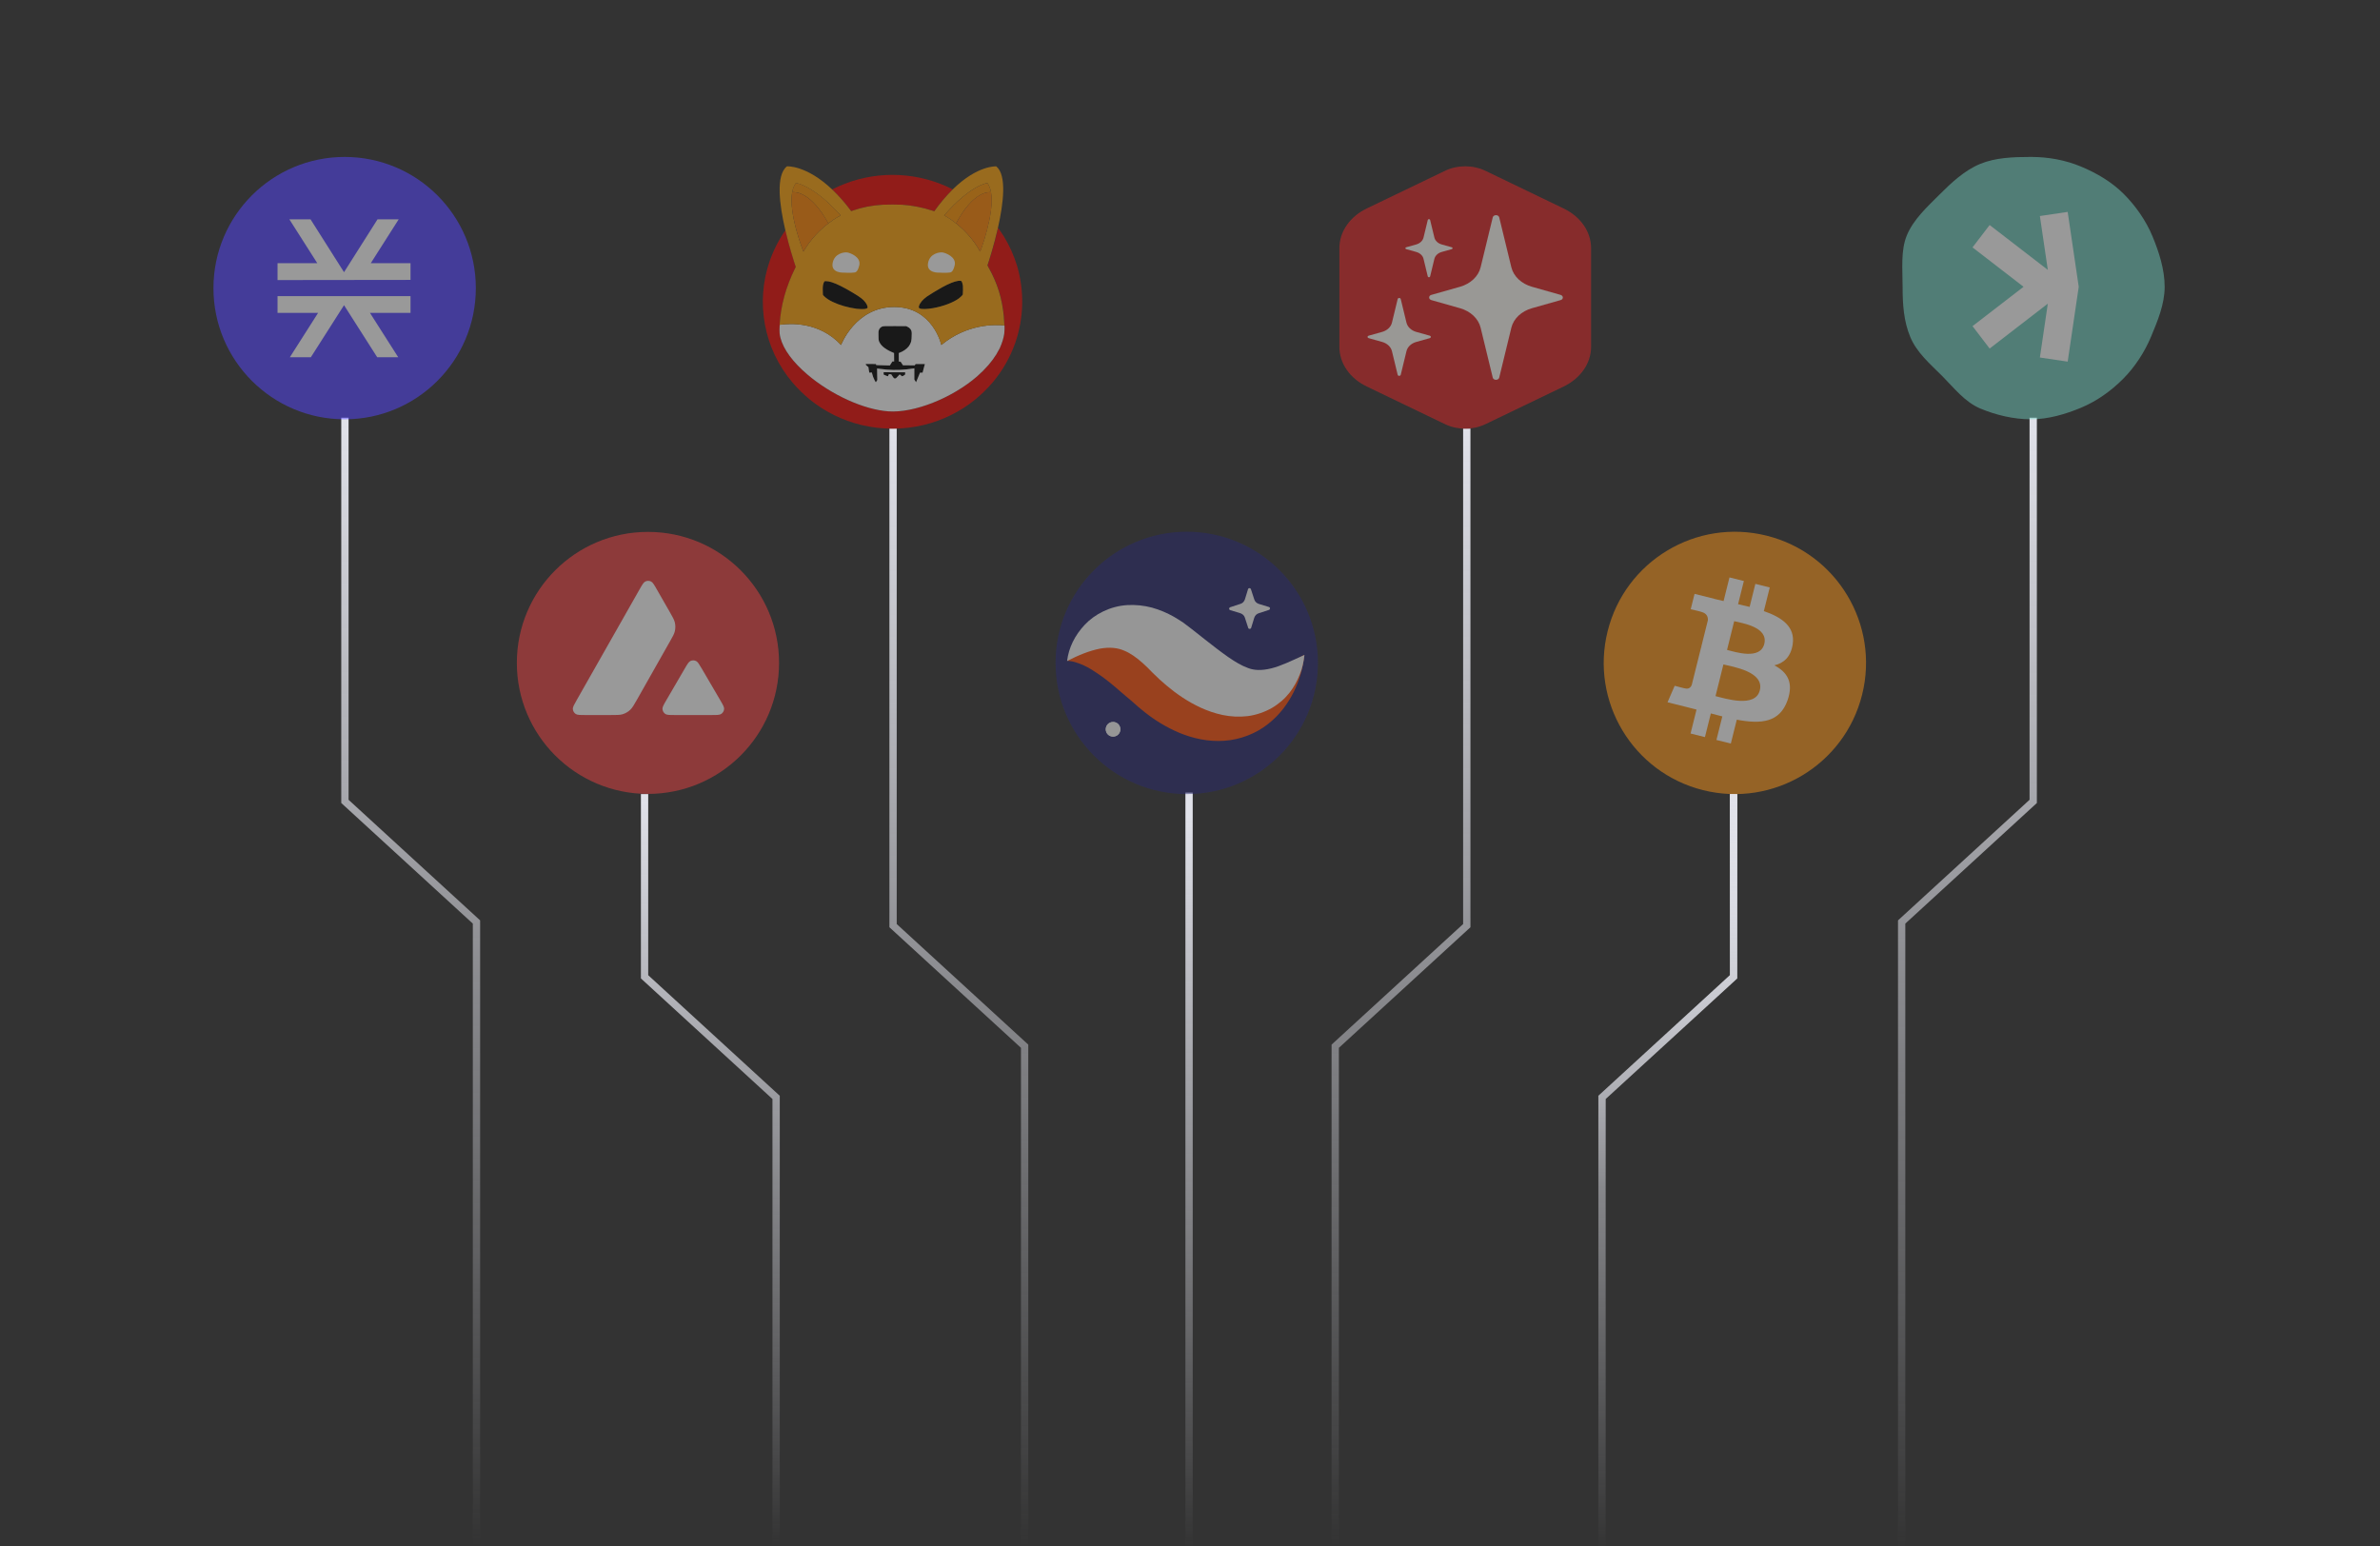 <svg xmlns="http://www.w3.org/2000/svg" fill="none" viewBox="0 0 508 330" height="330" width="508">
<rect x="0" y="0" width="508" height="330" fill="#333333" stroke="none"/>
<g clip-path="url(#clip0_3273_1655)">
<path stroke-width="1.56" stroke="url(#paint0_linear_3273_1655)" d="M313.078 91.5L313.078 197.58L284.998 223.32L284.998 330.12"></path>
<path stroke-width="1.56" stroke="url(#paint1_linear_3273_1655)" d="M370.023 169.5L370.023 208.5L341.943 234.24L341.943 254.52"></path>
<path stroke-width="1.56" stroke="url(#paint2_linear_3273_1655)" d="M370.023 169.5L370.023 208.5L341.943 234.24L341.943 331.32"></path>
<path stroke-width="1.56" stroke="url(#paint3_linear_3273_1655)" d="M433.98 89.16L433.98 171.06L405.9 196.8L405.9 330.54"></path>
<path stroke-width="1.56" stroke="url(#paint4_linear_3273_1655)" d="M73.621 89.16L73.621 171.06L101.701 196.8L101.701 330.06"></path>
<path stroke-width="1.56" stroke="url(#paint5_linear_3273_1655)" d="M137.578 169.5L137.578 208.5L165.658 234.24L165.658 330.12"></path>
<path stroke-width="1.56" stroke="url(#paint6_linear_3273_1655)" d="M190.621 91.5L190.621 197.58L218.701 223.32L218.701 330.12"></path>
<path stroke-width="1.56" stroke="url(#paint7_linear_3273_1655)" d="M253.801 169.18L253.801 330.54"></path>
<g clip-path="url(#clip1_3273_1655)" opacity="0.5">
<path fill="#5546FF" d="M73.563 89.5C89.027 89.5 101.563 76.964 101.563 61.5C101.563 46.036 89.027 33.5 73.563 33.5C58.099 33.5 45.562 46.036 45.562 61.5C45.562 76.964 58.099 89.5 73.563 89.5Z"></path>
<path fill="white" d="M84.996 76.251L78.968 66.79H87.624V63.215H59.238V66.79H67.894L61.867 76.251H66.352L73.431 65.143L80.51 76.251H84.996ZM87.624 59.746V56.171H79.143L85.101 46.815H80.58L73.431 58.099L66.282 46.815H61.761L67.719 56.171H59.238V59.781L87.624 59.746Z"></path>
</g>
<g opacity="0.5">
<path fill="#F00500" d="M203.354 40.428C201.913 41.868 200.593 43.43 199.42 45.095L199.049 44.974C196.909 44.276 194.692 43.844 192.457 43.698C191.784 43.646 189.274 43.646 188.454 43.698C185.978 43.861 184.08 44.233 181.923 44.983C181.836 45.018 181.759 45.044 181.681 45.069C180.464 43.413 179.11 41.86 177.617 40.436C184.778 36.769 193.156 36.329 200.654 39.22C201.456 39.522 202.241 39.875 203.009 40.255L203.354 40.428Z"></path>
<path fill="#F00500" d="M216.708 73.153C215.621 76.25 213.991 79.123 211.877 81.625C210.729 82.971 209.461 84.205 208.098 85.327C204.905 87.898 201.178 89.736 197.201 90.702C192.8 91.763 188.21 91.763 183.81 90.702C179.824 89.736 176.105 87.898 172.913 85.327C171.55 84.205 170.281 82.971 169.134 81.625C163.051 74.438 161.205 64.568 164.302 55.673C164.889 54.025 165.622 52.437 166.502 50.928C166.908 50.237 167.408 49.461 167.65 49.142C168.478 52.705 169.496 55.837 169.876 56.967C169.85 57.027 169.815 57.096 169.781 57.157C167.771 61.229 166.684 65.155 166.425 69.331C166.425 69.382 166.416 69.443 166.416 69.495C166.347 70.746 166.382 71.341 166.589 72.126C167.236 74.585 169.229 77.294 172.352 79.951C177.468 84.3 184.405 87.441 189.66 87.803C195.139 88.174 203.223 84.973 208.607 80.297C209.452 79.546 210.246 78.752 210.988 77.907C211.523 77.285 212.317 76.216 212.256 76.216C212.239 76.216 212.256 76.198 212.291 76.181C212.317 76.164 212.343 76.138 212.325 76.121C212.317 76.112 212.334 76.086 212.36 76.078C212.386 76.069 212.403 76.052 212.394 76.034C212.386 76.017 212.394 76 212.429 75.991C212.455 75.983 212.463 75.957 212.455 75.94C212.446 75.922 212.455 75.905 212.472 75.905C212.489 75.905 212.507 75.879 212.507 75.862C212.507 75.845 212.524 75.819 212.541 75.819C212.558 75.819 212.576 75.802 212.576 75.784C212.601 75.715 212.645 75.646 212.688 75.586C212.817 75.387 213.335 74.464 213.404 74.309C213.896 73.196 214.206 72.204 214.353 71.212C214.422 70.737 214.465 69.866 214.431 69.659C214.422 69.624 214.422 69.564 214.413 69.469C214.396 69.296 214.387 69.037 214.37 68.778C214.353 68.39 214.318 67.847 214.293 67.579C213.922 63.662 212.921 60.461 211.023 57.071C210.945 56.941 210.876 56.812 210.833 56.708C210.815 56.682 210.807 56.656 210.798 56.639C211.066 55.837 212.161 52.48 213.033 48.641L213.05 48.658L213.18 48.831C213.404 49.133 213.999 50.03 214.267 50.462C215.483 52.446 216.432 54.577 217.105 56.803C218.667 62.161 218.538 67.873 216.708 73.153Z"></path>
<path fill="black" d="M205.509 62.845C205.483 62.983 205.077 63.397 204.672 63.699C203.481 64.57 201.35 65.381 199.185 65.77C197.951 65.994 196.717 66.028 196.346 65.847C196.104 65.727 196.07 65.632 196.156 65.321C196.337 64.674 196.924 63.966 197.839 63.302C198.305 62.966 200.194 61.818 201.074 61.335C202.524 60.541 203.697 60.067 204.491 59.955C204.741 59.92 205.043 59.911 205.138 59.955C205.293 60.015 205.466 60.472 205.535 61.024C205.569 61.318 205.552 62.612 205.509 62.845Z"></path>
<path fill="black" d="M185.178 65.697C185.126 65.8 184.868 65.912 184.574 65.955C184.281 65.999 183.384 65.973 182.875 65.912C181.045 65.671 179.104 65.11 177.689 64.42C176.895 64.031 176.326 63.643 175.903 63.22L175.662 62.97L175.636 62.642C175.593 62.073 175.601 61.175 175.67 60.856C175.713 60.589 175.808 60.33 175.938 60.097C176.007 60.011 176.007 60.011 176.317 60.011C176.697 60.011 177.016 60.071 177.534 60.235C178.595 60.563 180.174 61.357 182.098 62.513C183.686 63.462 184.281 63.928 184.738 64.566C185.049 64.963 185.256 65.524 185.178 65.697Z"></path>
<path fill="black" d="M197.401 77.706C197.401 77.732 197.298 78.146 197.169 78.638C197.039 79.13 196.936 79.526 196.936 79.544C196.841 79.552 196.754 79.561 196.659 79.552H196.383L196.004 80.45C195.797 80.942 195.607 81.399 195.581 81.468L195.529 81.589L195.348 81.295L195.167 81.002V78.612L195.098 78.629C194.951 78.664 193.907 78.802 193.45 78.845C191.56 79.035 189.662 78.992 187.781 78.724C187.479 78.681 187.221 78.647 187.212 78.655C187.203 78.664 187.212 79.216 187.229 79.897L187.255 81.123L187.108 81.347C187.031 81.468 186.953 81.571 186.953 81.58C186.927 81.606 186.841 81.468 186.642 81.071C186.427 80.657 186.271 80.217 186.159 79.76L186.099 79.509L185.831 79.526L185.564 79.552L185.495 79.233C185.46 79.061 185.417 78.793 185.4 78.647L185.374 78.37L185.15 78.172C185.02 78.06 184.891 77.948 184.865 77.93C184.822 77.896 184.805 77.835 184.805 77.784V77.68L185.883 77.689L186.962 77.697L186.996 77.81L187.031 77.922L187.402 77.939C187.609 77.948 188.264 77.965 188.851 77.982L189.93 78.008L190.206 77.577L190.491 77.145H190.853L190.844 76.248L190.836 75.351L190.361 75.144C188.834 74.471 187.937 73.703 187.6 72.771C187.531 72.581 187.531 72.512 187.514 71.649C187.505 70.795 187.505 70.718 187.566 70.528C187.686 70.096 188.023 69.76 188.454 69.648C188.601 69.605 188.989 69.605 191.025 69.605L193.424 69.613L193.691 69.743C194.011 69.898 194.157 70.01 194.339 70.252C194.546 70.528 194.606 70.743 194.606 71.27C194.606 72.02 194.554 72.667 194.477 72.926C194.364 73.28 194.192 73.616 193.976 73.918C193.545 74.471 192.76 75.023 192.044 75.273L191.836 75.351L191.845 76.257L191.854 77.162L192.044 77.18L192.233 77.197L192.492 77.585L192.742 77.974H193.899C194.537 77.974 195.098 77.982 195.15 77.991C195.236 78.008 195.253 77.999 195.339 77.853L195.443 77.697H196.435C197.177 77.663 197.401 77.68 197.401 77.706Z"></path>
<path fill="black" d="M192.846 80.182C192.682 80.277 192.57 80.32 192.544 80.303C192.518 80.294 192.397 80.191 192.268 80.096L192.035 79.906L191.793 80.165C191.267 80.734 191.25 80.76 191.094 80.769C190.853 80.794 190.801 80.751 190.508 80.311C190.352 80.087 190.231 79.897 190.231 79.897C190.231 79.897 190.119 79.88 189.99 79.871L189.748 79.845L189.636 80.078L189.524 80.311L189.325 80.251C189.17 80.199 189.015 80.139 188.868 80.07L188.609 79.94V79.448L190.904 79.457L193.199 79.466L193.208 79.699C193.217 79.975 193.225 79.966 192.846 80.182Z"></path>
<path fill="white" d="M214.412 69.66C214.404 69.626 214.404 69.565 214.395 69.471C212.324 69.246 206.414 69.108 200.927 73.638C200.927 73.638 199.158 65.528 190.875 65.528C182.593 65.528 179.521 73.638 179.521 73.638C174.879 68.642 168.667 69.005 166.424 69.332C166.424 69.384 166.415 69.445 166.415 69.496C166.346 70.747 166.381 71.343 166.588 72.128C167.235 74.587 169.228 77.296 172.351 79.953C177.468 84.302 184.404 87.442 189.659 87.805C195.138 88.176 203.222 84.975 208.606 80.298C209.451 79.548 210.245 78.754 210.987 77.909C211.522 77.287 212.316 76.218 212.255 76.218C212.238 76.218 212.255 76.2 212.29 76.183C212.316 76.166 212.342 76.14 212.324 76.123C212.316 76.114 212.333 76.088 212.359 76.079C212.385 76.071 212.402 76.053 212.393 76.036C212.385 76.019 212.393 76.002 212.428 75.993C212.454 75.984 212.462 75.959 212.454 75.941C212.445 75.924 212.454 75.907 212.471 75.907C212.488 75.907 212.506 75.881 212.506 75.864C212.506 75.847 212.523 75.821 212.54 75.821C212.557 75.821 212.575 75.803 212.575 75.786C212.601 75.717 212.644 75.648 212.687 75.588C212.816 75.389 213.334 74.466 213.403 74.311C213.895 73.198 214.205 72.206 214.352 71.213C214.404 70.739 214.447 69.867 214.412 69.66ZM192.843 80.186C192.679 80.281 192.566 80.324 192.541 80.307C192.515 80.298 192.394 80.195 192.264 80.1L192.032 79.91L191.79 80.169C191.264 80.739 191.246 80.764 191.091 80.773C190.849 80.799 190.798 80.756 190.504 80.316C190.349 80.091 190.228 79.901 190.228 79.901C190.228 79.901 190.116 79.884 189.987 79.876L189.745 79.85L189.633 80.083L189.521 80.316L189.322 80.255C189.167 80.204 189.012 80.143 188.865 80.074L188.606 79.945V79.453L190.901 79.462L193.196 79.47L193.205 79.703C193.214 79.979 193.222 79.971 192.843 80.186ZM197.157 78.633C197.027 79.125 196.924 79.522 196.924 79.539C196.829 79.548 196.742 79.556 196.647 79.548H196.371L196 80.454C195.793 80.945 195.603 81.403 195.578 81.472L195.526 81.593L195.345 81.299L195.163 81.006V78.616L195.094 78.633C194.948 78.668 193.904 78.806 193.446 78.849C191.557 79.039 189.659 78.996 187.778 78.728C187.476 78.685 187.217 78.65 187.208 78.659C187.2 78.668 187.208 79.22 187.226 79.901L187.252 81.127L187.105 81.351C187.027 81.472 186.95 81.575 186.95 81.584C186.924 81.61 186.837 81.472 186.639 81.075C186.423 80.661 186.268 80.221 186.156 79.763L186.095 79.513L185.828 79.531L185.561 79.556L185.492 79.237C185.457 79.065 185.414 78.797 185.397 78.65L185.371 78.374L185.146 78.176C185.017 78.064 184.888 77.952 184.862 77.934C184.819 77.9 184.801 77.84 184.801 77.788V77.684L185.88 77.693L186.958 77.701L186.993 77.814L187.027 77.926L187.398 77.943C187.605 77.952 188.261 77.969 188.848 77.986L189.926 78.012L190.202 77.581L190.487 77.149H190.849L190.841 76.252L190.832 75.355L190.358 75.148C188.831 74.475 187.933 73.707 187.597 72.775C187.528 72.585 187.528 72.516 187.51 71.653C187.502 70.799 187.502 70.722 187.562 70.532C187.683 70.1 188.02 69.764 188.451 69.652C188.598 69.609 188.986 69.609 191.022 69.609L193.421 69.617L193.688 69.747C194.007 69.902 194.154 70.014 194.335 70.256C194.542 70.532 194.603 70.747 194.603 71.274C194.603 72.024 194.551 72.671 194.473 72.93C194.361 73.284 194.188 73.621 193.973 73.922C193.541 74.475 192.756 75.027 192.04 75.277L191.833 75.355L191.842 76.261L191.85 77.166L192.04 77.184L192.23 77.201L192.489 77.589L192.739 77.978H193.895C194.534 77.978 195.094 77.986 195.146 77.995C195.232 78.012 195.25 78.003 195.336 77.857L195.44 77.701H196.432C197.2 77.701 197.424 77.71 197.424 77.736C197.398 77.727 197.286 78.15 197.157 78.633Z"></path>
<path fill="#FFA409" d="M214.339 68.781C214.322 68.392 214.287 67.849 214.262 67.582C213.891 63.664 212.89 60.464 210.992 57.073C210.914 56.943 210.845 56.814 210.802 56.71C210.785 56.685 210.776 56.659 210.767 56.641C211.035 55.839 212.13 52.483 213.002 48.643C214.184 43.432 214.935 37.341 212.64 35.512C212.64 35.512 208.671 35.218 203.356 40.43C201.915 41.871 200.595 43.432 199.422 45.097L199.051 44.977C196.911 44.278 194.693 43.846 192.459 43.7C191.786 43.648 189.275 43.648 188.455 43.7C185.979 43.864 184.081 44.235 181.924 44.985C181.838 45.02 181.76 45.046 181.682 45.072C180.466 43.415 179.111 41.862 177.619 40.438C172.088 35.201 167.973 35.503 167.973 35.503C165.54 37.393 166.368 43.76 167.628 49.144C168.456 52.707 169.474 55.839 169.854 56.969C169.828 57.03 169.793 57.099 169.759 57.159C167.748 61.231 166.661 65.157 166.402 69.333C168.654 69.005 174.858 68.634 179.508 73.638C179.508 73.638 182.58 65.528 190.863 65.528C199.145 65.528 200.914 73.638 200.914 73.638C206.402 69.109 212.312 69.255 214.382 69.471C214.374 69.298 214.356 69.04 214.339 68.781ZM171.484 53.717C171.484 53.717 168.257 45.65 169.086 41.042C169.224 40.266 169.483 39.584 169.888 39.066C169.888 39.066 173.546 39.429 179.448 45.986C179.448 45.986 178.326 46.53 176.825 47.686C176.825 47.686 176.816 47.694 176.808 47.694C175.177 48.945 173.089 50.93 171.484 53.717ZM185.177 65.701C185.125 65.804 184.866 65.916 184.573 65.96C184.279 66.003 183.382 65.977 182.873 65.916C181.044 65.675 179.103 65.114 177.688 64.424C176.894 64.035 176.324 63.647 175.902 63.224L175.66 62.974L175.634 62.646C175.591 62.077 175.6 61.18 175.669 60.86C175.712 60.593 175.807 60.334 175.936 60.101C176.005 60.015 176.005 60.015 176.316 60.015C176.695 60.015 177.015 60.075 177.532 60.239C178.594 60.567 180.173 61.361 182.097 62.517C183.684 63.466 184.279 63.932 184.737 64.57C185.047 64.967 185.254 65.528 185.177 65.701ZM205.504 62.845C205.478 62.983 205.073 63.397 204.667 63.699C203.477 64.57 201.346 65.381 199.18 65.77C197.946 65.994 196.712 66.028 196.341 65.847C196.1 65.727 196.065 65.632 196.152 65.321C196.333 64.674 196.919 63.966 197.834 63.302C198.3 62.966 200.189 61.818 201.069 61.335C202.519 60.541 203.692 60.067 204.486 59.955C204.736 59.92 205.038 59.911 205.133 59.955C205.289 60.015 205.461 60.472 205.53 61.024C205.565 61.318 205.547 62.612 205.504 62.845ZM204.072 47.686L204.055 47.677C202.605 46.521 201.518 45.977 201.518 45.977C207.221 39.42 210.75 39.058 210.75 39.058C211.138 39.584 211.388 40.257 211.527 41.034C212.329 45.641 209.214 53.717 209.214 53.717C207.911 51.396 206.16 49.342 204.072 47.686Z"></path>
<path fill="#FF9300" d="M211.537 41.036C210.864 40.95 207.68 40.932 204.073 47.688L204.056 47.679C202.607 46.523 201.52 45.98 201.52 45.98C207.223 39.422 210.751 39.06 210.751 39.06C211.148 39.586 211.399 40.259 211.537 41.036Z"></path>
<path fill="#FF8300" d="M209.225 53.717C207.914 51.388 206.171 49.343 204.074 47.687C207.681 40.931 210.856 40.948 211.537 41.035C212.34 45.65 209.225 53.717 209.225 53.717Z"></path>
<path fill="#FF8300" d="M211.665 41.06C211.621 41.052 211.578 41.043 211.535 41.034L211.665 41.06Z"></path>
<path fill="#FF9300" d="M179.449 45.974C179.449 45.974 178.327 46.517 176.826 47.674C176.826 47.674 176.817 47.682 176.809 47.682C173.073 40.918 169.786 40.944 169.078 41.03C169.216 40.254 169.475 39.572 169.881 39.054C169.889 39.054 173.547 39.417 179.449 45.974Z"></path>
<path fill="#FF8300" d="M176.816 47.685C175.177 48.945 173.089 50.921 171.484 53.716C171.484 53.716 168.257 45.649 169.085 41.033C169.784 40.947 173.08 40.93 176.816 47.685Z"></path>
<path fill="#FF8300" d="M169.087 41.032C169.044 41.041 168.992 41.05 168.949 41.058L169.087 41.032Z"></path>
<path fill="white" d="M200.493 58.194C200.493 58.194 197.732 58.367 198.077 56.21C198.422 54.053 200.579 53.794 201.183 53.88C201.787 53.967 204.203 54.83 203.771 56.641C203.34 58.453 202.736 58.108 202.391 58.194C202.046 58.281 200.493 58.194 200.493 58.194Z"></path>
<path fill="white" d="M180.129 58.194C180.129 58.194 177.368 58.367 177.713 56.21C178.059 54.053 180.216 53.794 180.82 53.88C181.423 53.967 183.839 54.83 183.408 56.641C182.976 58.453 182.373 58.108 182.027 58.194C181.682 58.281 180.129 58.194 180.129 58.194Z"></path>
</g>
<g clip-path="url(#clip2_3273_1655)" opacity="0.5">
<path fill="#DC2626" d="M285.887 52.955V74.053C285.887 77.546 288.124 80.768 291.741 82.504L308.42 90.531C311.101 91.822 314.392 91.822 317.072 90.531L333.751 82.504C337.368 80.757 339.606 77.535 339.606 74.053V52.955C339.606 49.462 337.368 46.24 333.751 44.505L317.072 36.467C314.392 35.176 311.101 35.176 308.42 36.467L291.741 44.494C288.124 46.24 285.887 49.462 285.887 52.955Z"></path>
<path fill="#FFFDF7" d="M333.115 62.947L326.987 61.211C324.736 60.571 323.058 58.987 322.59 57.046L320.001 46.393C319.936 46.122 319.65 45.927 319.311 45.927C318.973 45.927 318.687 46.122 318.622 46.393L316.033 57.046C315.564 58.987 313.886 60.571 311.635 61.211L305.507 62.947C305.221 63.023 305.039 63.251 305.039 63.5C305.039 63.749 305.234 63.966 305.507 64.053L311.635 65.789C313.886 66.429 315.564 68.013 316.033 69.954L318.622 80.606C318.687 80.877 318.973 81.073 319.311 81.073C319.65 81.073 319.936 80.877 320.001 80.606L322.59 69.954C323.058 68.013 324.736 66.429 326.987 65.789L333.115 64.053C333.401 63.977 333.583 63.749 333.583 63.5C333.583 63.251 333.388 63.033 333.115 62.947Z"></path>
<path fill="#FFFDF7" d="M300.138 53.175L302.298 53.782C303.091 54.01 303.69 54.563 303.846 55.257L304.756 59.021C304.782 59.119 304.887 59.184 305.004 59.184C305.121 59.184 305.225 59.119 305.251 59.021L306.162 55.257C306.331 54.574 306.916 54.01 307.723 53.782L309.883 53.175C309.987 53.142 310.052 53.066 310.052 52.979C310.052 52.892 309.987 52.816 309.883 52.784L307.723 52.176C306.929 51.949 306.331 51.395 306.162 50.701L305.251 46.937C305.225 46.84 305.121 46.774 305.004 46.774C304.887 46.774 304.782 46.84 304.756 46.937L303.846 50.701C303.677 51.385 303.091 51.949 302.298 52.176L300.138 52.784C300.034 52.816 299.969 52.892 299.969 52.979C299.969 53.066 300.034 53.142 300.138 53.175Z"></path>
<path fill="#FFFDF7" d="M305.186 71.655L302.285 70.842C301.218 70.538 300.424 69.79 300.203 68.867L298.98 63.823C298.954 63.693 298.811 63.606 298.655 63.606C298.499 63.606 298.355 63.693 298.329 63.823L297.106 68.867C296.885 69.79 296.092 70.538 295.025 70.842L292.124 71.655C291.993 71.688 291.902 71.796 291.902 71.916C291.902 72.035 291.993 72.143 292.124 72.176L295.025 72.99C296.092 73.293 296.885 74.042 297.106 74.964L298.329 80.008C298.355 80.138 298.499 80.225 298.655 80.225C298.811 80.225 298.941 80.127 298.98 80.008L300.203 74.964C300.424 74.042 301.218 73.293 302.285 72.99L305.186 72.176C305.316 72.143 305.407 72.035 305.407 71.916C305.407 71.796 305.316 71.688 305.186 71.655Z"></path>
</g>
<g clip-path="url(#clip3_3273_1655)" opacity="0.5">
<path fill="#6FC7BA" d="M462.036 61.217C462.036 64.966 460.49 68.59 459.135 71.854C457.78 75.119 455.684 78.347 453.142 80.893C450.6 83.439 447.546 85.632 444.176 87.034C440.923 88.383 437.246 89.499 433.502 89.499C429.759 89.499 426 88.574 422.748 87.224C419.371 85.823 417.063 82.778 414.521 80.225C411.979 77.68 409.129 75.288 407.73 71.906C406.331 68.524 406.104 64.966 406.104 61.217C406.104 57.468 405.664 53.491 407.012 50.227C408.411 46.844 411.364 44.145 413.913 41.599C416.455 39.053 419.275 36.39 422.653 34.989C425.905 33.639 429.759 33.499 433.502 33.499C437.246 33.499 440.872 34.182 444.124 35.532C447.502 36.933 450.754 38.84 453.296 41.394C455.838 43.939 458.043 47.079 459.443 50.454C460.791 53.711 462.036 57.468 462.036 61.217Z"></path>
<path fill="white" d="M435.404 76.313L441.338 77.194L443.697 61.215L441.338 45.229L435.404 46.109L437.096 57.605L424.679 48.031L421.023 52.807L431.917 61.215L421.023 69.615L424.679 74.398L437.096 64.817L435.404 76.313Z"></path>
</g>
<g clip-path="url(#clip4_3273_1655)" opacity="0.5">
<path fill="white" d="M155.573 123.106H120.996V154.531H155.573V123.106Z"></path>
<path fill="#E84142" d="M166.284 141.497C166.284 156.941 153.756 169.46 138.302 169.46C122.848 169.46 110.32 156.941 110.32 141.497C110.32 126.054 122.848 113.535 138.302 113.535C153.756 113.535 166.284 126.054 166.284 141.497ZM130.373 152.625H124.942C123.801 152.625 123.238 152.625 122.894 152.406C122.523 152.165 122.296 151.767 122.268 151.327C122.248 150.922 122.53 150.427 123.093 149.438L136.502 125.819C137.072 124.817 137.361 124.315 137.725 124.13C138.117 123.93 138.585 123.93 138.976 124.13C139.341 124.315 139.629 124.817 140.2 125.819L142.957 130.628L142.971 130.653C143.587 131.729 143.899 132.274 144.036 132.847C144.187 133.472 144.187 134.131 144.036 134.757C143.898 135.334 143.589 135.883 142.963 136.975L135.92 149.417L135.902 149.449C135.282 150.534 134.967 151.084 134.532 151.498C134.057 151.952 133.487 152.282 132.861 152.467C132.291 152.625 131.651 152.625 130.373 152.625ZM144.087 152.625H151.868C153.016 152.625 153.593 152.625 153.937 152.399C154.308 152.158 154.542 151.753 154.563 151.313C154.583 150.921 154.307 150.446 153.767 149.514C153.748 149.482 153.729 149.45 153.71 149.417L149.813 142.754L149.768 142.679C149.221 141.753 148.944 141.286 148.589 141.105C148.197 140.906 147.737 140.906 147.345 141.105C146.987 141.291 146.699 141.779 146.128 142.761L142.244 149.424L142.231 149.447C141.662 150.428 141.378 150.918 141.399 151.32C141.426 151.76 141.653 152.165 142.024 152.406C142.361 152.625 142.939 152.625 144.087 152.625Z" clip-rule="evenodd" fill-rule="evenodd"></path>
</g>
<g clip-path="url(#clip5_3273_1655)" opacity="0.5">
<path fill="#29296E" d="M281.305 141.5C281.305 156.961 268.767 169.5 253.305 169.5C237.844 169.5 225.305 156.961 225.305 141.5C225.305 126.039 237.844 113.5 253.305 113.5C268.767 113.5 281.305 126.039 281.305 141.5Z" clip-rule="evenodd" fill-rule="evenodd"></path>
<path fill="#FAFAFA" d="M266.427 134.027L265.713 131.84C265.579 131.394 265.222 131.059 264.776 130.903L262.59 130.234C262.277 130.145 262.277 129.721 262.59 129.609L264.776 128.895C265.222 128.761 265.557 128.404 265.713 127.958L266.383 125.772C266.472 125.459 266.896 125.459 267.007 125.772L267.721 127.958C267.855 128.404 268.212 128.739 268.658 128.895L270.845 129.564C271.157 129.654 271.157 130.078 270.845 130.189L268.658 130.903C268.212 131.037 267.877 131.394 267.721 131.84L267.052 134.027C266.94 134.317 266.516 134.317 266.427 134.027Z" clip-rule="evenodd" fill-rule="evenodd"></path>
<path fill="#FF4F0A" d="M227.766 141.051C228.435 139.735 229.751 138.731 231.135 138.106C232.518 137.482 234.035 137.102 235.53 136.991C238.542 136.723 241.487 137.214 244.164 138.106C245.548 138.53 246.775 139.088 248.046 139.668C248.671 139.958 249.251 140.315 249.854 140.65L251.505 141.609C253.334 142.725 255.097 143.729 256.748 144.509C258.421 145.268 259.916 145.803 261.321 146.071C262.727 146.339 264.177 146.339 265.94 145.937C267.702 145.536 269.666 144.666 271.741 143.572C273.816 142.457 275.958 141.096 278.389 139.78C278.144 142.546 277.363 145.156 276.158 147.678C274.909 150.154 273.169 152.586 270.648 154.549C268.171 156.535 264.757 157.896 261.299 158.119C257.819 158.364 254.539 157.584 251.728 156.423C248.917 155.241 246.462 153.701 244.32 152.006C243.718 151.537 243.406 151.27 242.959 150.89L241.732 149.797C240.907 149.15 240.104 148.369 239.278 147.722C237.649 146.294 236.021 144.911 234.236 143.729C233.343 143.126 232.429 142.546 231.38 142.055C230.867 141.81 230.309 141.587 229.707 141.408C229.104 141.207 228.502 141.096 227.766 141.051Z" clip-rule="evenodd" fill-rule="evenodd"></path>
<path fill="#FAFAFA" d="M227.766 141.098C228.1 138.264 229.417 135.609 231.536 133.356C233.633 131.125 236.935 129.384 240.572 129.161C242.379 129.05 244.209 129.251 245.882 129.697C247.556 130.165 249.117 130.835 250.545 131.638C251.259 132.039 251.906 132.486 252.576 132.91L254.338 134.248L257.082 136.412C258.867 137.818 260.563 139.134 262.125 140.228C263.709 141.321 265.047 142.102 266.341 142.57C267.613 143.083 269.22 143.195 271.361 142.659C272.41 142.414 273.526 141.968 274.708 141.477C275.868 140.986 277.095 140.384 278.434 139.804C278.278 141.231 277.988 142.637 277.43 143.976C276.895 145.314 276.203 146.631 275.244 147.858C274.753 148.46 274.217 149.063 273.593 149.598C272.968 150.133 272.276 150.647 271.518 151.093C270 151.963 268.193 152.61 266.341 152.855C264.49 153.079 262.638 152.967 260.942 152.61C259.247 152.253 257.707 151.695 256.279 151.048C253.446 149.732 251.081 148.081 248.983 146.318C247.935 145.448 246.953 144.533 246.016 143.596L244.923 142.481C244.588 142.169 244.254 141.834 243.919 141.544C242.58 140.361 241.331 139.447 239.97 138.889C238.609 138.286 236.869 138.063 234.727 138.465C232.585 138.889 230.264 139.804 227.766 141.098Z" clip-rule="evenodd" fill-rule="evenodd"></path>
<path fill="#FAFAFA" d="M239.139 155.668C239.139 156.538 238.448 157.229 237.577 157.229C236.707 157.229 236.016 156.538 236.016 155.668C236.016 154.798 236.707 154.106 237.577 154.106C238.448 154.106 239.139 154.798 239.139 155.668Z" clip-rule="evenodd" fill-rule="evenodd"></path>
<path fill="#FAFAFA" d="M239.139 155.668C239.139 156.538 238.448 157.229 237.577 157.229C236.707 157.229 236.016 156.538 236.016 155.668C236.016 154.798 236.707 154.106 237.577 154.106C238.448 154.106 239.139 154.798 239.139 155.668Z" clip-rule="evenodd" fill-rule="evenodd"></path>
</g>
<g opacity="0.5">
<path fill="#F7931A" d="M397.461 148.273C393.722 163.273 378.529 172.402 363.527 168.662C348.531 164.922 339.402 149.728 343.143 134.73C346.881 119.728 362.074 110.598 377.072 114.338C392.073 118.077 401.201 133.273 397.461 148.274L397.461 148.273H397.461Z"></path>
<path fill="white" d="M382.646 137.507C383.203 133.78 380.366 131.777 376.487 130.441L377.745 125.394L374.673 124.628L373.448 129.543C372.64 129.341 371.81 129.152 370.986 128.963L372.22 124.016L369.149 123.251L367.89 128.297C367.222 128.144 366.565 127.994 365.928 127.835L365.932 127.82L361.694 126.762L360.877 130.043C360.877 130.043 363.157 130.566 363.109 130.598C364.353 130.908 364.578 131.732 364.541 132.385L363.107 138.135C363.193 138.157 363.304 138.188 363.426 138.238C363.324 138.212 363.215 138.184 363.102 138.157L361.092 146.213C360.94 146.591 360.554 147.158 359.684 146.942C359.715 146.987 357.451 146.385 357.451 146.385L355.926 149.902L359.924 150.899C360.668 151.085 361.397 151.281 362.115 151.464L360.843 156.57L363.912 157.335L365.172 152.284C366.01 152.512 366.824 152.722 367.62 152.919L366.365 157.947L369.438 158.712L370.709 153.617C375.949 154.608 379.888 154.208 381.547 149.469C382.883 145.654 381.48 143.453 378.724 142.018C380.731 141.555 382.244 140.235 382.647 137.507L382.646 137.506L382.646 137.507ZM375.625 147.351C374.676 151.166 368.252 149.103 366.169 148.586L367.856 141.823C369.939 142.342 376.618 143.371 375.626 147.351H375.625ZM376.576 137.451C375.71 140.922 370.363 139.159 368.628 138.726L370.158 132.592C371.892 133.024 377.478 133.831 376.576 137.451H376.576Z"></path>
</g>
</g>
<defs>
<linearGradient gradientUnits="userSpaceOnUse" y2="330.12" x2="299.038" y1="91.5" x1="299.038" id="paint0_linear_3273_1655">
<stop stop-color="#E1E2EA"></stop>
<stop stop-opacity="0" stop-color="#E1E2EA" offset="1"></stop>
</linearGradient>
<linearGradient gradientUnits="userSpaceOnUse" y2="254.52" x2="355.983" y1="169.5" x1="355.983" id="paint1_linear_3273_1655">
<stop stop-color="#E1E2EA"></stop>
<stop stop-opacity="0" stop-color="#E1E2EA" offset="1"></stop>
</linearGradient>
<linearGradient gradientUnits="userSpaceOnUse" y2="331.32" x2="355.983" y1="169.5" x1="355.983" id="paint2_linear_3273_1655">
<stop stop-color="#E1E2EA"></stop>
<stop stop-opacity="0" stop-color="#E1E2EA" offset="1"></stop>
</linearGradient>
<linearGradient gradientUnits="userSpaceOnUse" y2="330.54" x2="419.94" y1="89.16" x1="419.94" id="paint3_linear_3273_1655">
<stop stop-color="#E1E2EA"></stop>
<stop stop-opacity="0" stop-color="#E1E2EA" offset="1"></stop>
</linearGradient>
<linearGradient gradientUnits="userSpaceOnUse" y2="330.06" x2="87.661" y1="89.16" x1="87.661" id="paint4_linear_3273_1655">
<stop stop-color="#E1E2EA"></stop>
<stop stop-opacity="0" stop-color="#E1E2EA" offset="1"></stop>
</linearGradient>
<linearGradient gradientUnits="userSpaceOnUse" y2="330.12" x2="151.618" y1="169.5" x1="151.618" id="paint5_linear_3273_1655">
<stop stop-color="#E1E2EA"></stop>
<stop stop-opacity="0" stop-color="#E1E2EA" offset="1"></stop>
</linearGradient>
<linearGradient gradientUnits="userSpaceOnUse" y2="330.12" x2="204.661" y1="91.5" x1="204.661" id="paint6_linear_3273_1655">
<stop stop-color="#E1E2EA"></stop>
<stop stop-opacity="0" stop-color="#E1E2EA" offset="1"></stop>
</linearGradient>
<linearGradient gradientUnits="userSpaceOnUse" y2="330.54" x2="253.801" y1="174.18" x1="253.801" id="paint7_linear_3273_1655">
<stop stop-color="#E1E2EA"></stop>
<stop stop-opacity="0" stop-color="#E1E2EA" offset="1"></stop>
</linearGradient>
<clipPath id="clip0_3273_1655">
<rect fill="white" height="330" width="507.6"></rect>
</clipPath>
<clipPath id="clip1_3273_1655">
<rect transform="translate(45.562 33.5)" fill="white" height="56" width="56.001"></rect>
</clipPath>
<clipPath id="clip2_3273_1655">
<rect transform="translate(280.445 35.5)" fill="white" height="56" width="65.334"></rect>
</clipPath>
<clipPath id="clip3_3273_1655">
<rect transform="translate(406.039 33.5)" fill="white" height="56" width="56.001"></rect>
</clipPath>
<clipPath id="clip4_3273_1655">
<rect transform="translate(110.301 113.5)" fill="white" height="56" width="56.001"></rect>
</clipPath>
<clipPath id="clip5_3273_1655">
<rect transform="translate(225.305 113.5)" fill="white" height="56" width="56.001"></rect>
</clipPath>
</defs>
</svg>

